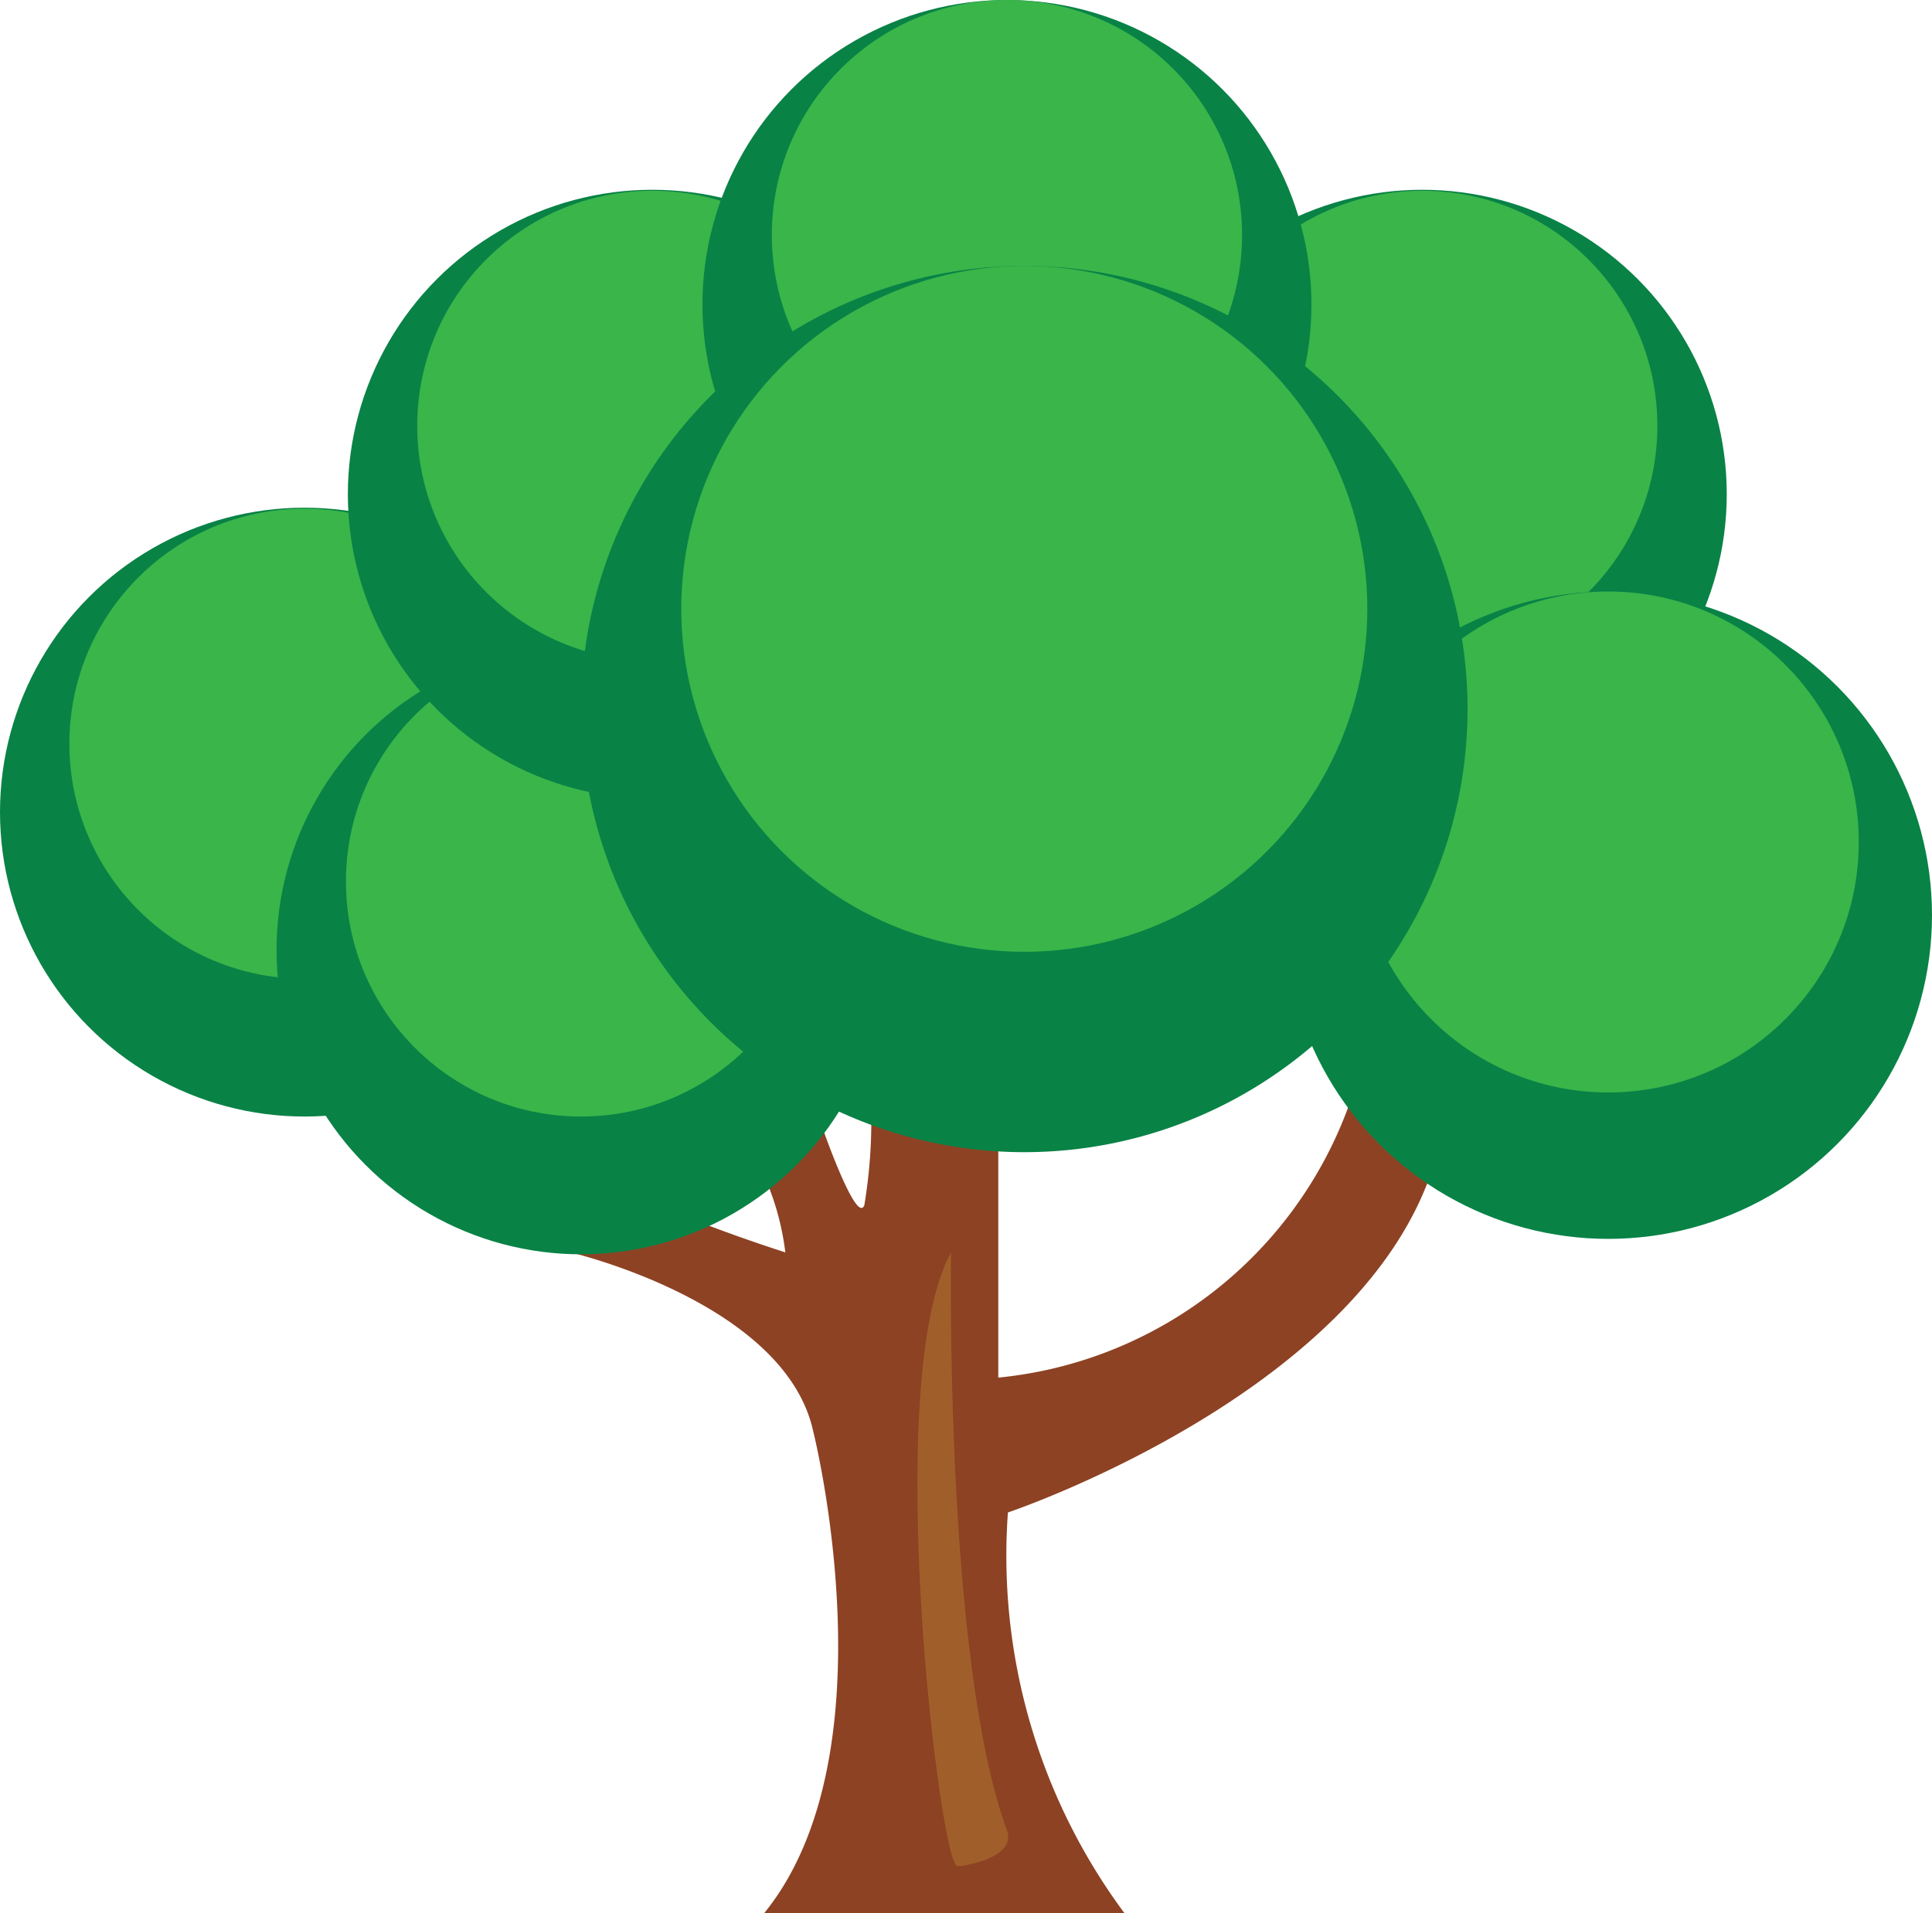 <?xml version="1.0" encoding="UTF-8"?> <svg xmlns="http://www.w3.org/2000/svg" viewBox="0 0 20.05 19.86"><defs><style>.cls-1{fill:#8d4223;}.cls-2{fill:#098246;}.cls-3{fill:#39b54a;}.cls-4{fill:#a05f2a;}</style></defs><title>ForestryAsset 195</title><g id="Layer_2" data-name="Layer 2"><g id="Layer_1-2" data-name="Layer 1"><path class="cls-1" d="M7.93,19.86c1.35-1.66.51-5,.51-5C8.15,13.52,5.92,13,5.92,13l.55-.64A17.2,17.2,0,0,0,8.15,13a2.77,2.77,0,0,0-.35-1.05l.74-.23s.35,1,.43.79a5.32,5.32,0,0,0,0-1.75h1.39v3.54A4.32,4.32,0,0,0,14,11.47h1c-.22,2.78-4.54,4.23-4.54,4.23a6.23,6.23,0,0,0,1.21,4.16Z"></path><circle class="cls-2" cx="14.76" cy="5.13" r="3.16"></circle><circle class="cls-3" cx="14.76" cy="4.42" r="2.44"></circle><circle class="cls-2" cx="3.16" cy="8.43" r="3.16"></circle><circle class="cls-3" cx="3.16" cy="7.72" r="2.44"></circle><circle class="cls-2" cx="6.03" cy="9.86" r="3.16"></circle><circle class="cls-3" cx="6.03" cy="9.15" r="2.44"></circle><circle class="cls-2" cx="16.69" cy="9.5" r="3.36"></circle><circle class="cls-3" cx="16.69" cy="8.74" r="2.6"></circle><circle class="cls-2" cx="6.77" cy="5.13" r="3.16"></circle><circle class="cls-3" cx="6.77" cy="4.42" r="2.44"></circle><circle class="cls-2" cx="10.45" cy="3.16" r="3.16"></circle><circle class="cls-3" cx="10.45" cy="2.44" r="2.44"></circle><circle class="cls-2" cx="10.63" cy="7.36" r="4.6"></circle><circle class="cls-3" cx="10.63" cy="6.32" r="3.56"></circle><path class="cls-4" d="M10.45,19c-.65-1.77-.58-6-.58-6-.74,1.34-.1,6.47.07,6.37C9.94,19.38,10.56,19.3,10.45,19Z"></path></g></g></svg> 